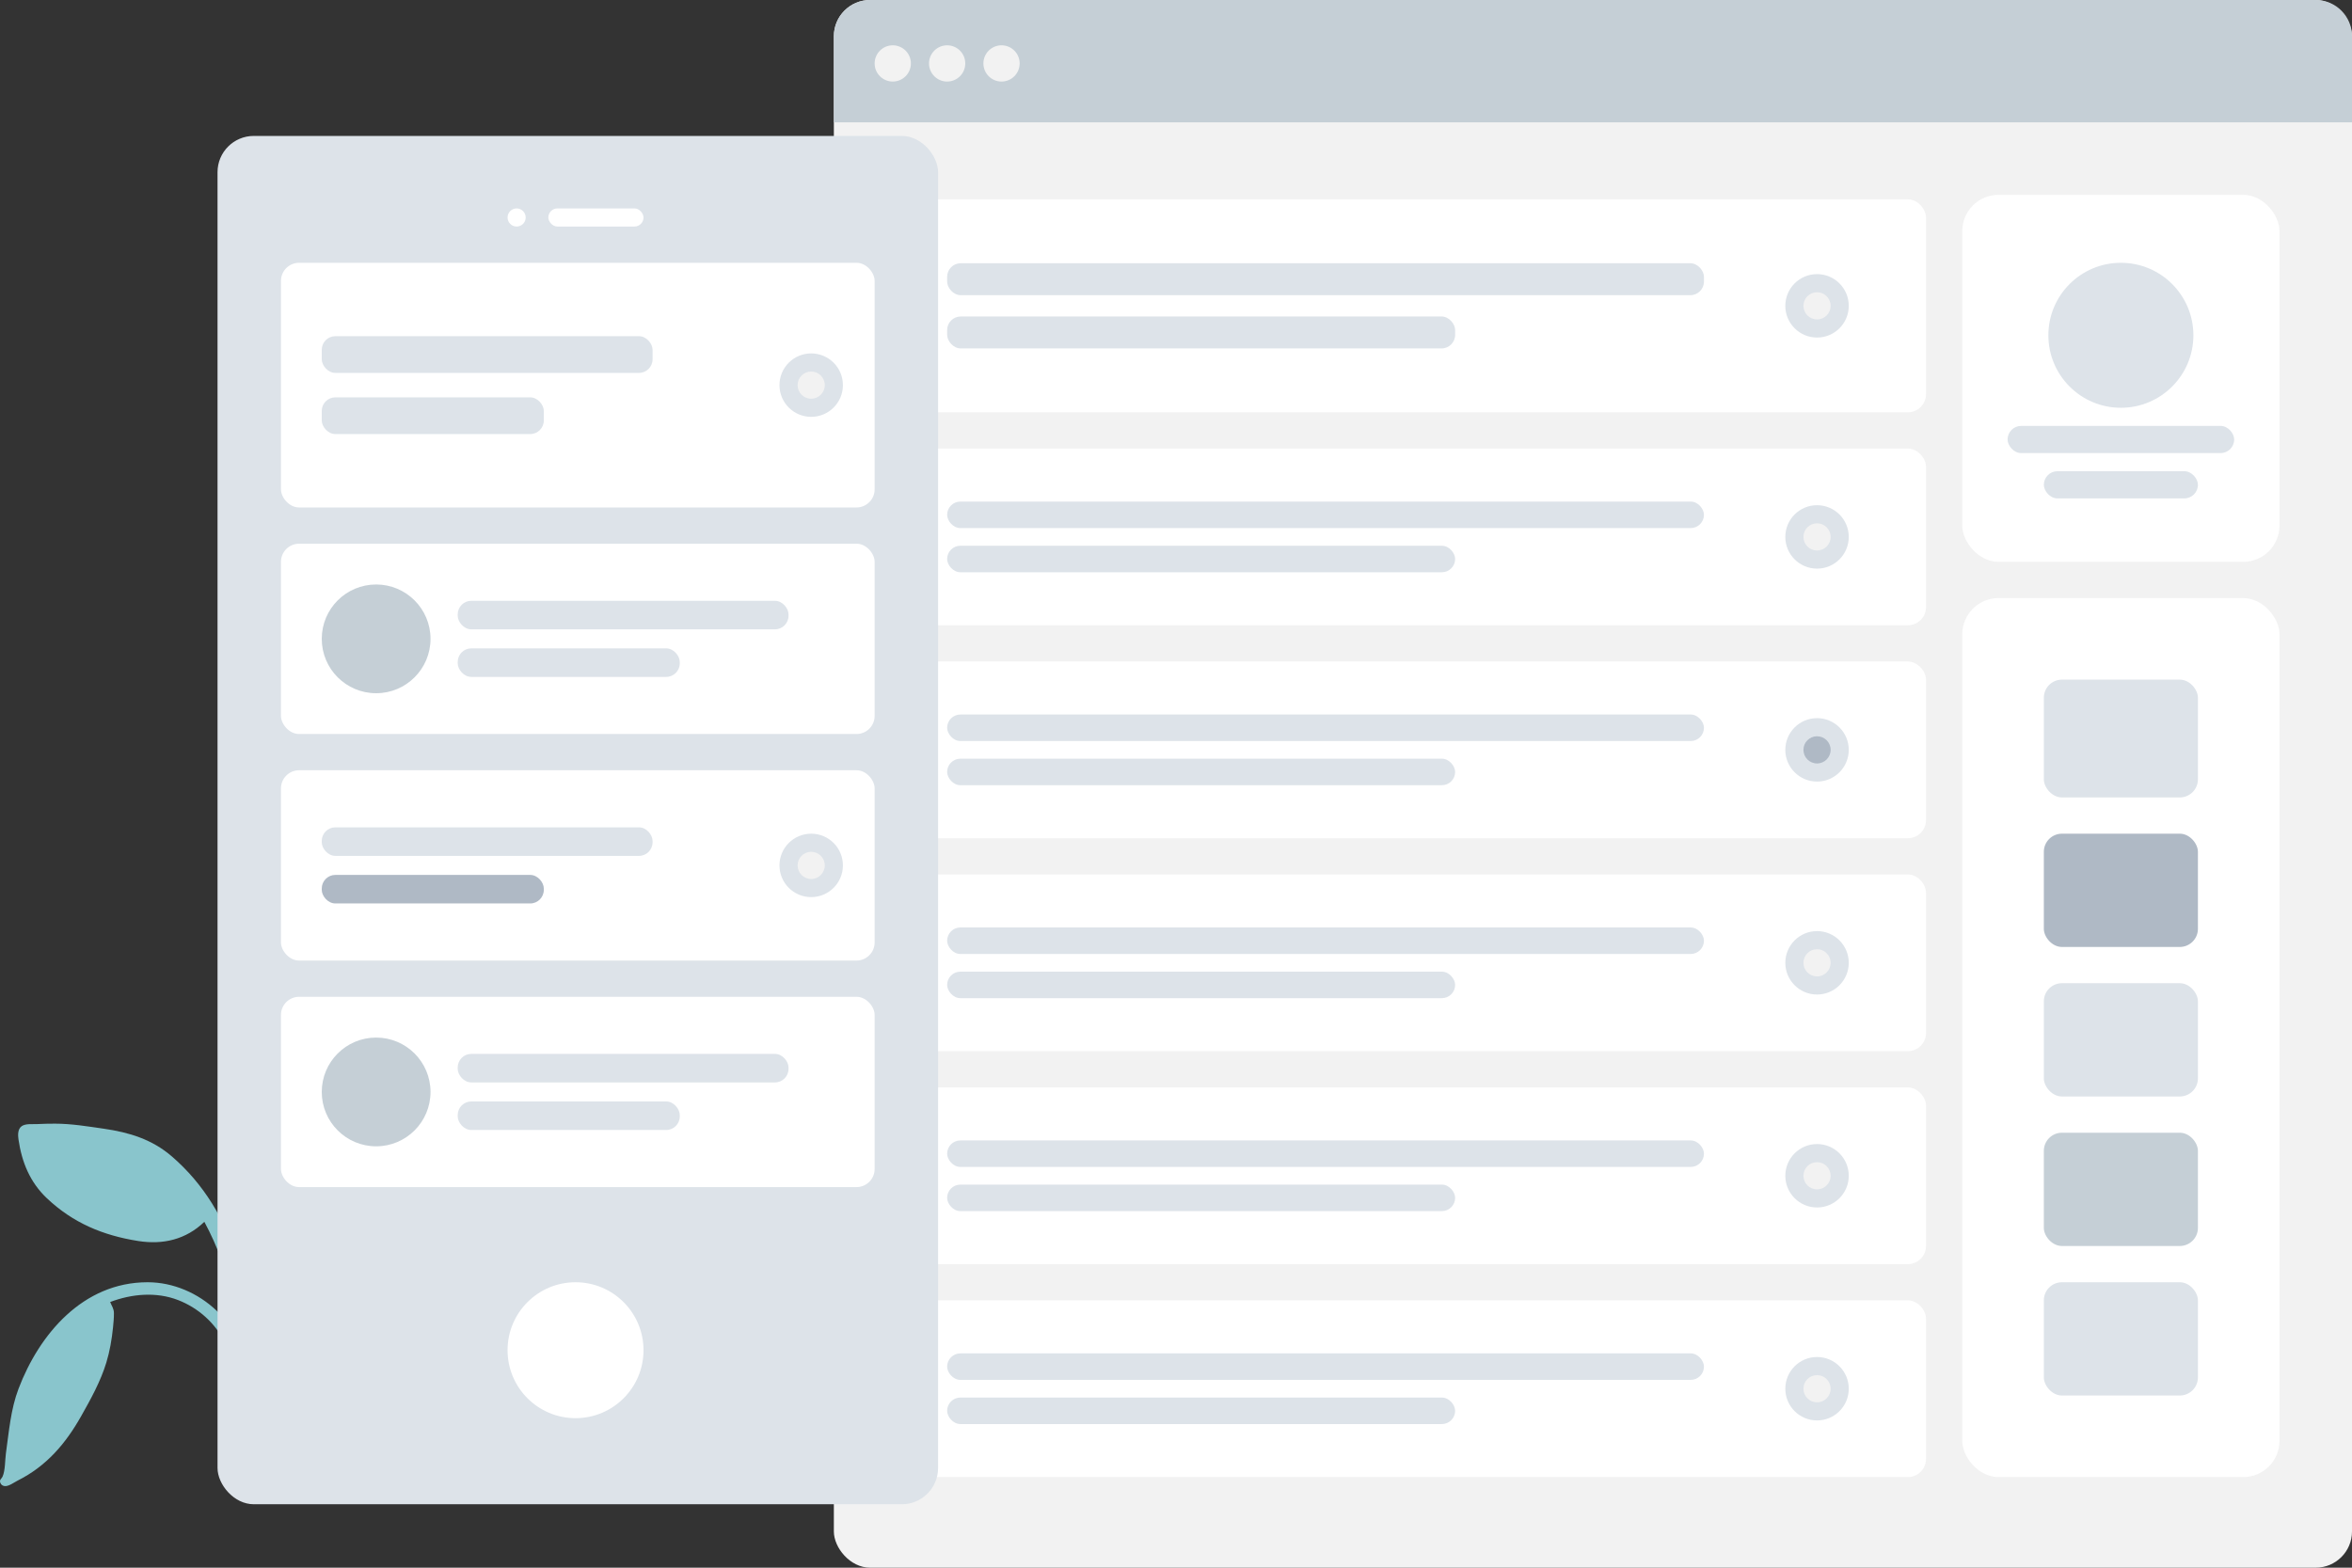 <svg xmlns="http://www.w3.org/2000/svg" width="519" height="346" viewBox="0 0 519 346">
    <rect x="0" y="0" width="519" height="346" fill="#333333" stroke="none"/>
    <g fill="none" fill-rule="evenodd">
        <g>
            <g>
                <g transform="translate(-801 -172) translate(801 172) translate(184)">
                    <rect width="335" height="346" fill="#F2F2F2" rx="8"/>
                    <rect width="70" height="81" x="249" y="43" fill="#FFF" rx="8"/>
                    <g fill="#DDE3E9" transform="translate(259 58)">
                        <circle cx="25" cy="16" r="16"/>
                        <rect width="50" height="6" y="36" rx="3"/>
                        <rect width="34" height="6" x="8" y="46" rx="3"/>
                    </g>
                    <path fill="#C5CFD6" d="M8 0h319c4.418 0 8 3.582 8 8v19H0V8c0-4.418 3.582-8 8-8z"/>
                    <g fill="#F2F2F2" transform="translate(9 10)">
                        <circle cx="4" cy="4" r="4"/>
                        <circle cx="16" cy="4" r="4"/>
                        <circle cx="28" cy="4" r="4"/>
                    </g>
                    <g transform="translate(249 132)">
                        <rect width="70" height="194" fill="#FFF" rx="8"/>
                        <g transform="translate(18 18)">
                            <rect width="34" height="26" fill="#DDE3E9" rx="4"/>
                            <rect width="34" height="25" y="34" fill="#AFB9C5" rx="4"/>
                            <rect width="34" height="25" y="67" fill="#DDE3E9" rx="4"/>
                            <rect width="34" height="25" y="133" fill="#DDE3E9" rx="4"/>
                            <rect width="34" height="25" y="100" fill="#C5CFD6" rx="4"/>
                        </g>
                    </g>
                    <g>
                        <g transform="translate(16 44)">
                            <rect width="225" height="47" fill="#FFF" rx="4"/>
                            <g fill="#DDE3E9" transform="translate(9 14.1)">
                                <rect width="167" height="7.05" rx="3"/>
                                <rect width="112.096" height="7.05" y="11.75" rx="3"/>
                            </g>
                            <g transform="translate(193.954 16.5)">
                                <circle cx="7" cy="7" r="7" fill="#DDE3E9"/>
                                <circle cx="7" cy="7" r="3" fill="#F2F2F2"/>
                            </g>
                        </g>
                        <g transform="translate(16 44) translate(0 55)">
                            <rect width="225" height="39" fill="#FFF" rx="4"/>
                            <g fill="#DDE3E9" transform="translate(9 11.7)">
                                <rect width="167" height="5.85" rx="2.925"/>
                                <rect width="112.096" height="5.85" y="9.75" rx="2.925"/>
                            </g>
                            <g transform="translate(193.954 12.5)">
                                <circle cx="7" cy="7" r="7" fill="#DDE3E9"/>
                                <circle cx="7" cy="7" r="3" fill="#F2F2F2"/>
                            </g>
                        </g>
                        <g transform="translate(16 44) translate(0 102)">
                            <rect width="225" height="39" fill="#FFF" rx="4"/>
                            <g fill="#DDE3E9" transform="translate(9 11.7)">
                                <rect width="167" height="5.85" rx="2.925"/>
                                <rect width="112.096" height="5.85" y="9.75" rx="2.925"/>
                            </g>
                            <g transform="translate(193.954 12.5)">
                                <circle cx="7" cy="7" r="7" fill="#DDE3E9"/>
                                <circle cx="7" cy="7" r="3" fill="#AFB9C5"/>
                            </g>
                        </g>
                        <g transform="translate(16 44) translate(0 243)">
                            <rect width="225" height="39" fill="#FFF" rx="4"/>
                            <g fill="#DDE3E9" transform="translate(9 11.7)">
                                <rect width="167" height="5.85" rx="2.925"/>
                                <rect width="112.096" height="5.85" y="9.75" rx="2.925"/>
                            </g>
                            <g transform="translate(193.954 12.5)">
                                <circle cx="7" cy="7" r="7" fill="#DDE3E9"/>
                                <circle cx="7" cy="7" r="3" fill="#F2F2F2"/>
                            </g>
                        </g>
                        <g transform="translate(16 44) translate(0 196)">
                            <rect width="225" height="39" fill="#FFF" rx="4"/>
                            <g fill="#DDE3E9" transform="translate(9 11.7)">
                                <rect width="167" height="5.85" rx="2.925"/>
                                <rect width="112.096" height="5.85" y="9.75" rx="2.925"/>
                            </g>
                            <g transform="translate(193.954 12.5)">
                                <circle cx="7" cy="7" r="7" fill="#DDE3E9"/>
                                <circle cx="7" cy="7" r="3" fill="#F2F2F2"/>
                            </g>
                        </g>
                        <g transform="translate(16 44) translate(0 149)">
                            <rect width="225" height="39" fill="#FFF" rx="4"/>
                            <g fill="#DDE3E9" transform="translate(9 11.7)">
                                <rect width="167" height="5.85" rx="2.925"/>
                                <rect width="112.096" height="5.85" y="9.75" rx="2.925"/>
                            </g>
                            <g transform="translate(193.954 12.5)">
                                <circle cx="7" cy="7" r="7" fill="#DDE3E9"/>
                                <circle cx="7" cy="7" r="3" fill="#F2F2F2"/>
                            </g>
                        </g>
                    </g>
                </g>
                <g transform="translate(-801 -172) translate(801 172) translate(0 30)">
                    <g fill="#89C5CC">
                        <path d="M12.14 0C10.815 0 9.494.027 8.17.095 7.162.148 5.621-.06 4.768.568c-.887.653-.826 1.99-.687 2.933.732 4.992 2.52 9.418 6.258 12.955 5.757 5.445 12.356 8.212 20.165 9.444 5.486.866 10.55-.336 14.588-4.237 2.95 5.476 5.189 11.536 6.312 17.652.554 3.018.723 6 .626 9.073-.063 1.968-.171 3.932-.382 5.89-.092.852-.526 2.14-.193 2.945.391.944 1.71 1.036 2.302.23.493-.67.403-1.987.504-2.78.168-1.318.323-2.637.434-3.96.18-2.144.314-4.293.304-6.445-.022-4.833-1.097-9.685-2.567-14.273-2.82-8.803-7.395-16.626-14.511-22.764-4.376-3.774-9.384-5.302-15.065-6.123C19.318.598 15.723 0 12.14 0" transform="translate(0 218)"/>
                        <path d="M32.571 35C18.272 35 8.642 46.524 4.09 58.502c-1.717 4.514-2.12 9.472-2.78 14.212-.213 1.522-.134 3.84-.752 5.195-.224.492-.738.668-.492 1.338.149.405.44.654.879.734.899.166 2.17-.814 2.942-1.2 6.396-3.208 10.598-8.168 14.026-14.236 2.126-3.761 4.282-7.666 5.544-11.795.771-2.523 1.22-5.18 1.484-7.796.104-1.03.204-2.086.198-3.122-.006-1.03-.485-1.573-.829-2.468 4.771-1.806 10.157-2.298 14.99-.427 4.47 1.731 8.183 5.076 10.262 9.279.54 1.092.957 2.244 1.26 3.42.199.77.208 1.768.577 2.464.892 1.688 2.77.56 2.59-1.011-.503-4.381-3.01-8.78-6.213-11.826C43.735 37.42 38.258 35 32.571 35" transform="translate(0 218)"/>
                    </g>
                    <rect width="159" height="302" x="48" fill="#DDE3E9" rx="8"/>
                    <circle cx="127" cy="268" r="15" fill="#FFF"/>
                    <g fill="#FFF" transform="translate(112 16)">
                        <circle cx="2" cy="2" r="2"/>
                        <rect width="21" height="4" x="9" rx="2"/>
                    </g>
                    <g>
                        <g transform="translate(62 28)">
                            <rect width="131" height="54" fill="#FFF" rx="4"/>
                            <g fill="#DDE3E9" transform="translate(9 16.2)">
                                <rect width="73" height="8.1" rx="3"/>
                                <rect width="49" height="8.1" y="13.5" rx="3"/>
                            </g>
                            <g transform="translate(110 20)">
                                <circle cx="7" cy="7" r="7" fill="#DDE3E9"/>
                                <circle cx="7" cy="7" r="3" fill="#F2F2F2"/>
                            </g>
                        </g>
                        <g transform="translate(62 28) translate(0 62)">
                            <rect width="131" height="42" fill="#FFF" rx="4"/>
                            <g fill="#DDE3E9" transform="translate(39 12.6)">
                                <rect width="73" height="6.3" rx="3"/>
                                <rect width="49" height="6.3" y="10.5" rx="3"/>
                            </g>
                            <circle cx="21" cy="21" r="12" fill="#C5CFD6"/>
                        </g>
                        <g transform="translate(62 28) translate(0 112)">
                            <rect width="131" height="42" fill="#FFF" rx="4"/>
                            <g transform="translate(9 12.6)">
                                <rect width="73" height="6.3" fill="#DDE3E9" rx="3"/>
                                <rect width="49" height="6.3" y="10.5" fill="#AFB9C5" rx="3"/>
                            </g>
                            <g transform="translate(110 14)">
                                <circle cx="7" cy="7" r="7" fill="#DDE3E9"/>
                                <circle cx="7" cy="7" r="3" fill="#F2F2F2"/>
                            </g>
                        </g>
                        <g transform="translate(62 28) translate(0 162)">
                            <rect width="131" height="42" fill="#FFF" rx="4"/>
                            <g fill="#DDE3E9" transform="translate(39 12.6)">
                                <rect width="73" height="6.3" rx="3"/>
                                <rect width="49" height="6.3" y="10.5" rx="3"/>
                            </g>
                            <circle cx="21" cy="21" r="12" fill="#C5CFD6"/>
                        </g>
                    </g>
                </g>
            </g>
        </g>
    </g>
</svg>
